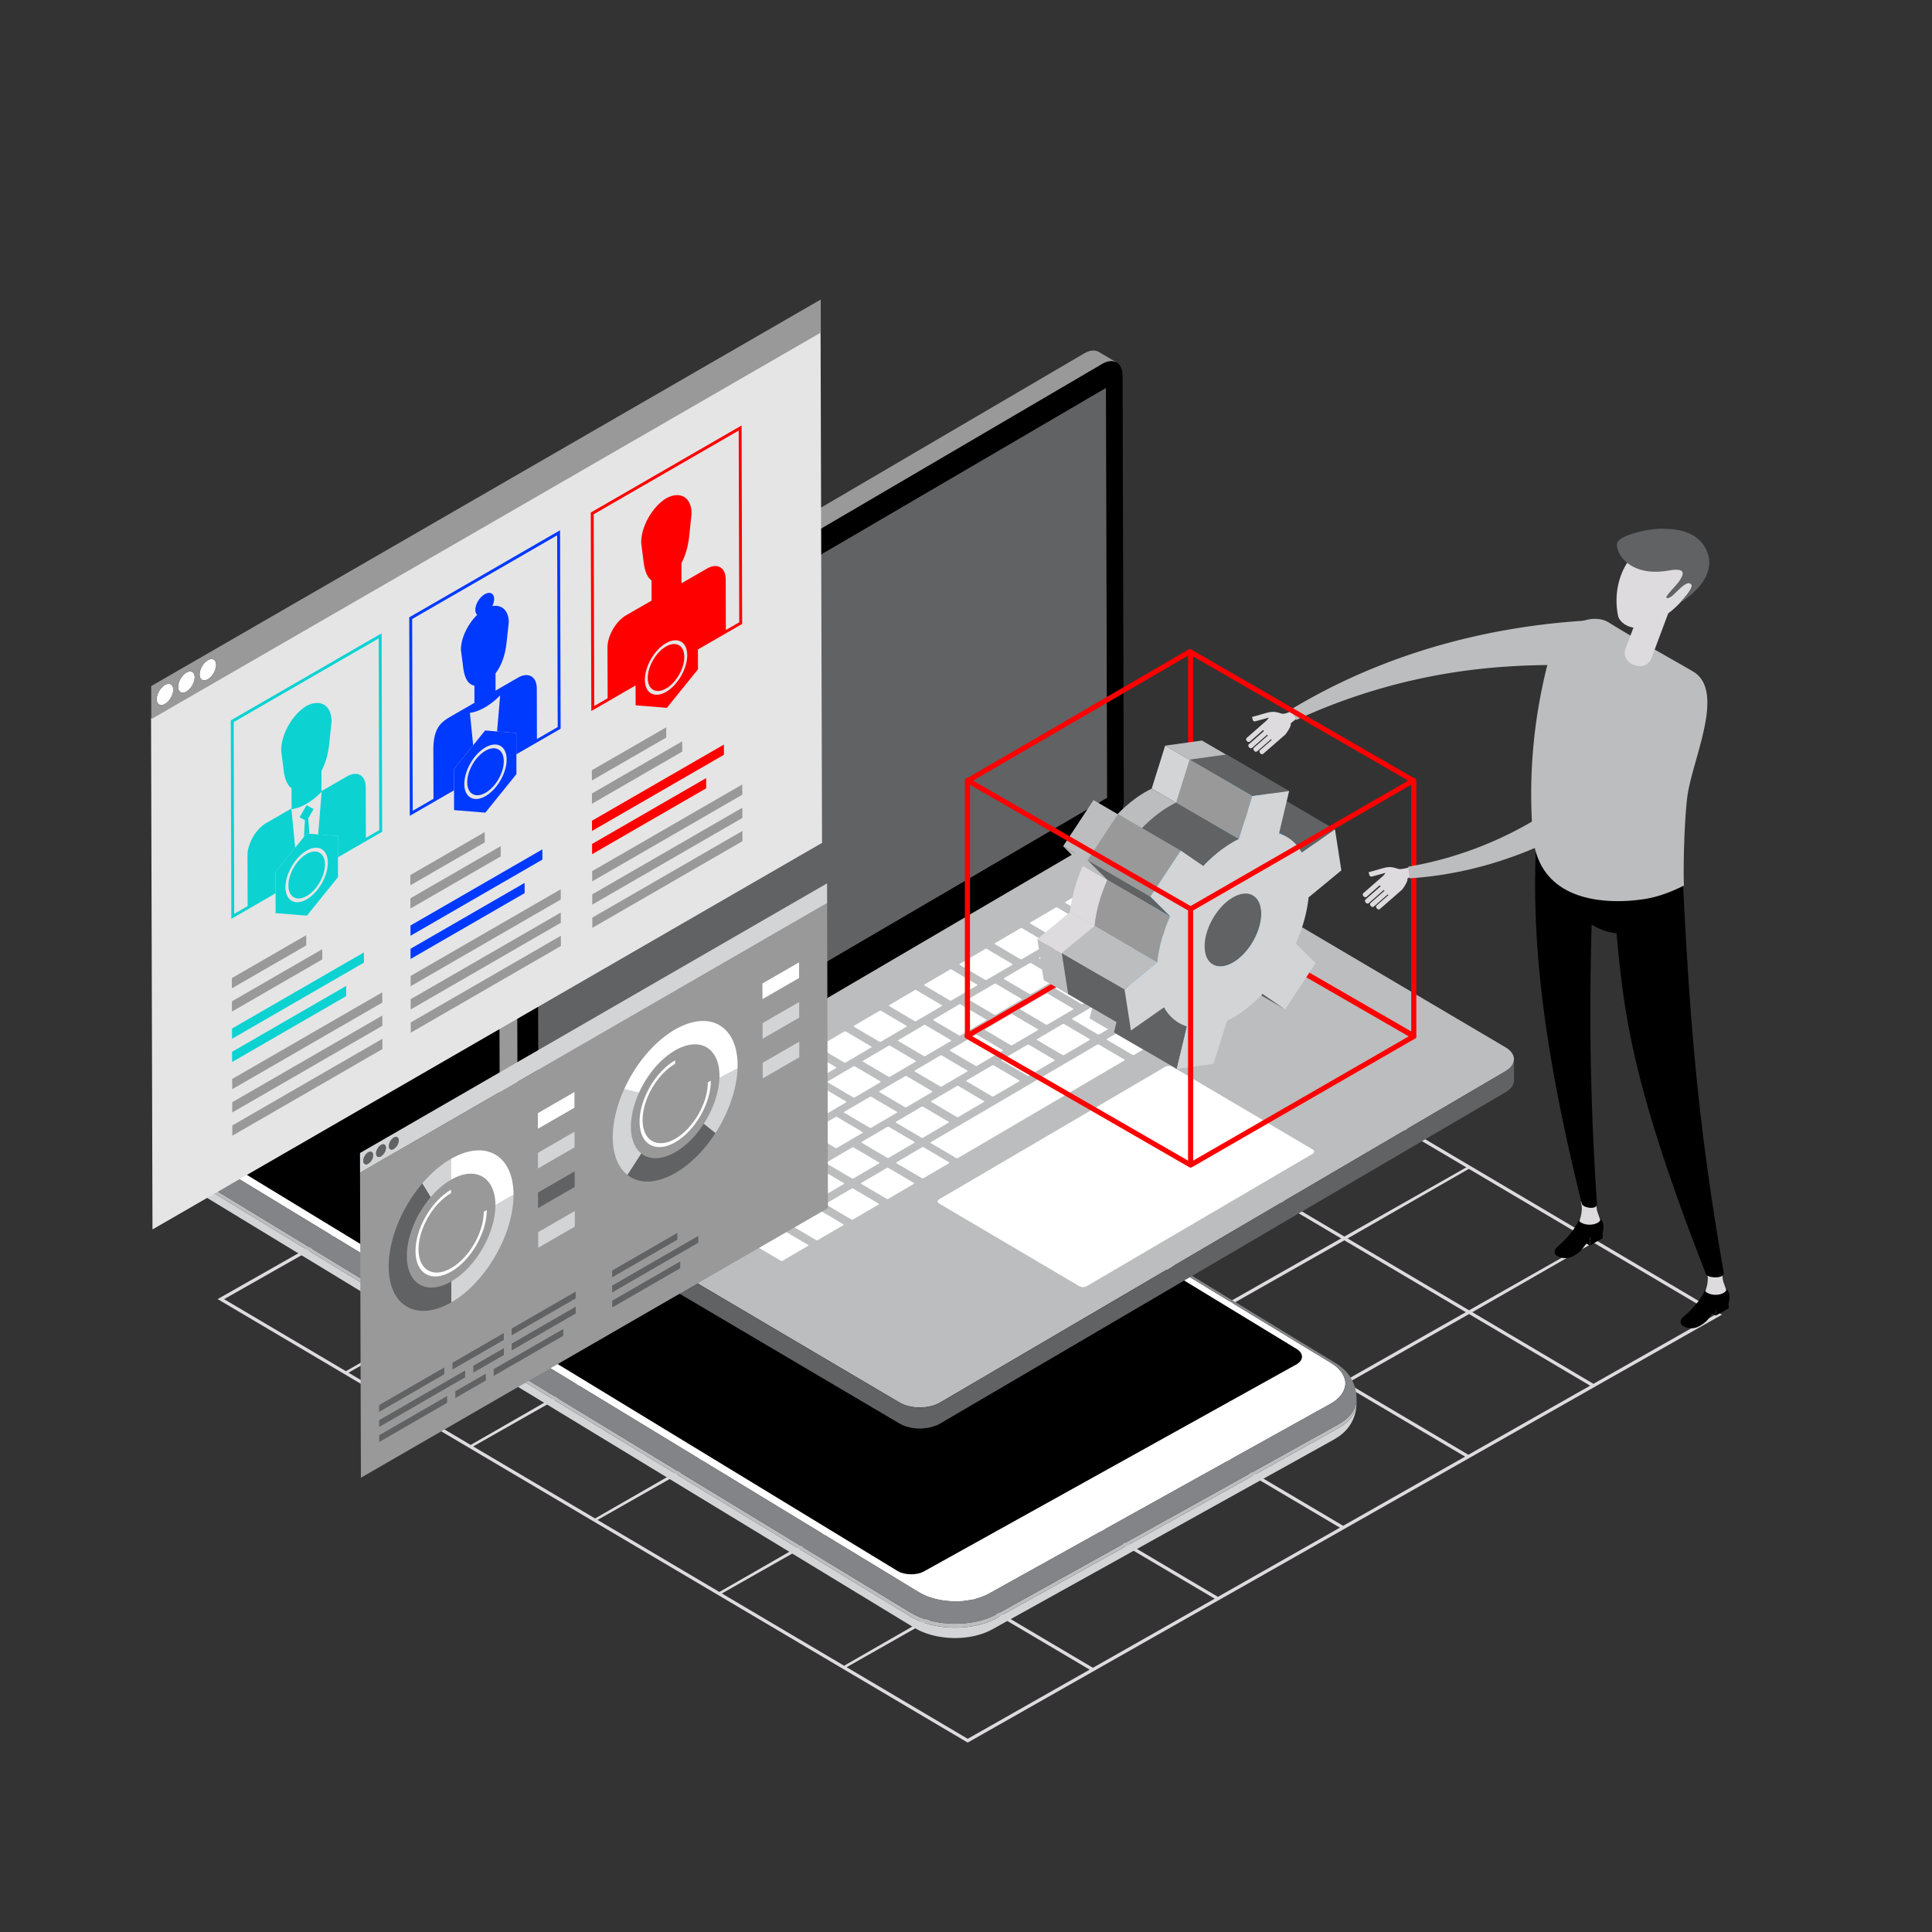 <svg id="_ÎÓÈ_1" data-name="—ÎÓÈ 1" xmlns="http://www.w3.org/2000/svg" xmlns:xlink="http://www.w3.org/1999/xlink" viewBox="0 0 3000 3000"><rect x="0" y="0" width="3000" height="3000" fill="#333333" stroke="none"/><defs><style>.cls-1{fill:#dddbdd;}.cls-2{fill:#d3d4d6;}.cls-3{fill:#bcbdbe;}.cls-4{fill:#fff;}.cls-5{fill:#838487;}.cls-6{fill:#616264;}.cls-7{fill:#999;}.cls-8{fill:#e5e5e5;}.cls-9{fill:#0039ff;}.cls-10{fill:#0cd2d2;}.cls-11{fill:red;}.cls-12{fill:#fc6aff;}.cls-13{fill:#267ec6;}.cls-14{fill:url(#linear-gradient);}.cls-15{fill:url(#linear-gradient-2);}.cls-16{fill:url(#linear-gradient-3);}.cls-17{fill:url(#linear-gradient-4);}.cls-18{fill:url(#linear-gradient-5);}.cls-19{fill:url(#çÓ_ËÈ_Á_ÁÓÍ_πÌÚ_42);}.cls-20{fill:url(#linear-gradient-6);}</style><linearGradient id="linear-gradient" x1="9987.14" y1="1505.28" x2="10119.7" y2="1505.28" gradientTransform="matrix(-1, 0, 0, 1, 11944.86, 0)" gradientUnits="userSpaceOnUse"><stop offset="0" stop-color="#25a9f2"/><stop offset="1" stop-color="#3ecdf9"/></linearGradient><linearGradient id="linear-gradient-2" x1="9909.76" y1="1255.94" x2="10058.89" y2="1255.94" xlink:href="#linear-gradient"/><linearGradient id="linear-gradient-3" x1="10024.27" y1="1395.51" x2="10196.82" y2="1395.51" xlink:href="#linear-gradient"/><linearGradient id="linear-gradient-4" x1="9984.33" y1="1247.04" x2="10094.29" y2="1247.04" xlink:href="#linear-gradient"/><linearGradient id="linear-gradient-5" x1="10152.17" y1="1526.2" x2="10272.62" y2="1526.2" xlink:href="#linear-gradient"/><linearGradient id="çÓ_ËÈ_Á_ÁÓÍ_πÌÚ_42" x1="9985.91" y1="1497.05" x2="10136.19" y2="1360.67" gradientTransform="matrix(-1, 0, 0, 1, 11944.86, 0)" gradientUnits="userSpaceOnUse"><stop offset="0" stop-color="#3bc9f8"/><stop offset="1" stop-color="#50daff"/></linearGradient><linearGradient id="linear-gradient-6" x1="9946.43" y1="1268.7" x2="10056.38" y2="1268.7" xlink:href="#linear-gradient"/></defs><title>Leadmanager - new core color</title><path class="cls-1" d="M1510,1353.36l-1-.58L340.84,2015.56l-2.94,1.67,1163.73,688.08,1,.58,1171.17-664.45Zm-6,1122.18L1315.39,2364l189.07-107.26,188.61,111.52ZM975.61,2163.11h0l-46.4-27.44,189.07-107.26,71.75,42.43h0l6.62,3.91.23.14h0l109.45,64.7-189.07,107.27Zm532.05-580,188.61,111.51L1507.2,1801.91l-188.61-111.52Zm-3.16,667.75-188-111.19,189.35-107.42,188,111.19Zm-303.93-179.71-.22-.13h0l-77-45.52,189.35-107.42,188,111.19-189.35,107.42-104.21-61.62h0Zm306.59-263.38,188,111.18-189.34,107.42-188-111.18ZM1699,2140.56l-188-111.19L1700.25,1922l188,111.19Zm194.43-110.31-188-111.18,189.07-107.27,188,111.19ZM1700.3,1916.08l-188-111.18,189.07-107.27,188,111.19Zm-386.8-222.8,188.61,111.51-189.34,107.42L1124.16,1800.7Zm-194.45,110.31,188.61,111.53-189.35,107.42L929.71,1911ZM924.62,1913.91l188.6,111.51L924.16,2132.68,735.55,2021.17Zm386.75,228.67,188,111.18L1310.34,2361l-188-111.19Zm386.79,222.8-188.62-111.52,189.35-107.42L1887.5,2258Zm194.45-110.31L1704,2143.54l189.35-107.42L2082,2147.65Zm194.44-110.31-188.62-111.53L2087.5,1926l188.61,111.53Zm194.15-110.15-188.63-111.54L2280.78,1815l189.77,112.21ZM2087.54,1920.1l-188.06-111.19,188.21-108.1,189.2,111.87Zm-193.09-114.16-188.06-111.2,188.21-108.1,189.2,111.87Zm-193.09-114.18-188.63-111.53,188.21-108.1,189.77,112.21Zm-387.81-4.35-188-111.18L1314.58,1469l188,111.18Zm-5.09,2.88-189.34,107.43-188-111.18,189.35-107.43ZM1114,1800.61,924.67,1908l-188-111.17L926,1689.44ZM919.58,1910.92,730.51,2018.19,542.48,1907l189.07-107.27ZM730.46,2024.06l188.63,111.52L730.87,2243.69,541.11,2131.48Zm193.66,114.5,54.07,32h0l134,79.23L924,2357.86,734.76,2246Zm193.09,114.17,188.06,111.2L1117.05,2472l-189.2-111.87ZM1310.3,2366.9l188.63,111.53-188.22,108.1-189.77-112.2Zm387.81,4.36,188.06,111.18-189.08,107.27-188-111.19Zm5.1-2.89,189.34-107.43,188,111.19-189.35,107.42Zm194.45-110.32L2087,2150.63l188,111.19-189.33,107.41Zm194.43-110.31,189.07-107.26,188,111.18-189.06,107.27Zm194.14-110.16,188.21-108.09,189.2,111.86L2474.3,2148.77ZM1509,1358.65l188,111.18-189.34,107.42-188-111.18ZM537.39,1909.89l188,111.19-188.22,108.1L348,2017.32ZM1502.64,2700l-188-111.19L1504,2481.41l188,111.19Z"/><path class="cls-2" d="M2077.6,2218.07l-529.7,294.35c-37.58,20.9-97.74,19.81-134.3-2.42L280.65,1821.35c-18.17-11-27.1-25.26-26.9-39.28a65.84,65.84,0,0,0,1.64,15.53,59,59,0,0,0,5.95,15.66,58.34,58.34,0,0,0,5.6,8.51,83.42,83.42,0,0,0,6.14,6.75,74,74,0,0,0,13.43,10.24l906.36,550.94,226.59,137.72c5.7,3.24,7.84,4.46,11.11,5.79a120,120,0,0,0,17.78,6.08,139.29,139.29,0,0,0,31.82,4.2c16,.31,39.6-1.86,61.35-13.82q53-29.45,105.94-58.88l53-29.44q185.41-103,370.79-206c2.77-1.65,6.43-4,9.07-5.82a55.87,55.87,0,0,0,5.28-4.32,62,62,0,0,0,20.78-45.89C2106.14,2193.48,2096.53,2207.57,2077.6,2218.07Z"/><path class="cls-3" d="M2106.43,2173.18c-.2,14.23-9.81,28.26-28.73,38.82L1548,2506.35c-37.58,20.87-97.74,19.78-134.3-2.43L280.74,1815.25c-18.16-11.06-27.1-25.23-26.88-39.29-.05,2-.06,4.06-.11,6.11-.2,14,8.74,28.23,26.9,39.28L1413.6,2510c36.56,22.23,96.72,23.32,134.3,2.42l529.7-294.35c18.93-10.5,28.54-24.59,28.75-38.79Q2106.41,2176.22,2106.43,2173.18Z"/><path class="cls-4" d="M295.42,1720.34c-30.51,16.94-31.18,45.4-1.5,63.4q566.47,344.33,1132.94,688.68c29.67,18,78.56,18.93,109.07,2Q1800.74,2327.23,2065.6,2180c30.53-17,31.18-45.35,1.5-63.37Q1500.63,1772.28,934.16,1428c-29.67-18-78.54-18.93-109-2Z"/><path class="cls-5" d="M2106.08,2165.15a67.2,67.2,0,0,0-1.32-7.72,59.24,59.24,0,0,0-5.89-15.46,62.76,62.76,0,0,0-10.37-13.9,76.9,76.9,0,0,0-14.81-11.59l-793.07-482.09-113.3-68.87L940.73,1427.79a5.8,5.8,0,0,0-3.09-.85,5.86,5.86,0,0,1,3.1.85c-5.71-3.21-7.85-4.42-11.12-5.77a119.74,119.74,0,0,0-17.77-6.11,140.38,140.38,0,0,0-31.83-4.18,138.3,138.3,0,0,0-31.84,3,111.27,111.27,0,0,0-29.51,10.82l-370.79,206-53,29.45-53,29.41-53,29.45c-2.72,1.63-6.33,3.85-8.92,5.71a80.11,80.11,0,0,0-6.59,5.51,61.9,61.9,0,0,0-19.6,44.82c-.22,14.06,8.72,28.23,26.88,39.29l1133,688.67c36.56,22.21,96.72,23.3,134.3,2.43L2077.7,2212c18.92-10.56,28.54-24.59,28.73-38.83A56,56,0,0,0,2106.08,2165.15ZM2065.6,2180l-529.67,294.36c-30.51,17-79.4,16.06-109.07-2L293.92,1783.74c-29.68-18-29-46.46,1.5-63.4L825.12,1426c30.5-17,79.37-16.07,109,2L2067.1,2116.66C2096.78,2134.68,2096.13,2163.08,2065.6,2180Z"/><path d="M331.64,1768.47c-11.59,6.43-11.84,17.22-.53,24.08l1062.32,646.68c11.27,6.84,29.8,7.19,41.41.75l578-321.21c11.62-6.48,11.87-17.22.6-24.1L951.11,1448c-11.28-6.88-29.81-7.21-41.44-.76Z"/><path class="cls-3" d="M835.37,1809.49c-17.5,10.25-17.59,26.83-.19,37.1l561.62,331.25c17.36,10.26,45.57,10.21,63,0l877.9-514.44c17.48-10.27,17.61-26.81.25-37.06L1776.36,1295c-17.38-10.22-45.6-10.22-63.1,0Z"/><path class="cls-6" d="M823,1832.84a1.68,1.68,0,0,0,.11.47,18,18,0,0,0,2.12,4.19c.16.25.34.54.49.76a26.89,26.89,0,0,0,3.55,4,30.88,30.88,0,0,0,3,2.3c1,.69,1.8,1.44,2.87,2.08l561.62,331.25a46.52,46.52,0,0,0,6.23,3c.56.21,1.17.46,1.75.66,1.33.52,2.73.89,4.12,1.31s3,.82,4.51,1.12c1.79.38,3.6.72,5.43,1,.44.09.85.13,1.27.2,2.5.27,5,.35,7.56.41h1.12a72.83,72.83,0,0,0,7.42-.41,10,10,0,0,1,1.1-.11q3.68-.48,7.16-1.29a10.47,10.47,0,0,0,1.31-.33,59.76,59.76,0,0,0,6.18-1.88c.35-.14.73-.26,1.08-.42a46.56,46.56,0,0,0,6.79-3.23l877.9-514.44c8.8-5.16,13.21-11.92,13.21-18.66q0,16.21.08,32.51c0,6.77-4.38,13.52-13.21,18.7l-877.88,514.45a55.92,55.92,0,0,1-6.45,3.15,1.46,1.46,0,0,0-.36.09,8.16,8.16,0,0,1-1.06.34c-1.32.5-2.64,1-4,1.4-.69.24-1.49.37-2.24.6l-1.21.26c-.39.08-.83.25-1.2.3-1.46.33-2.94.57-4.42.81-.5.06-1,.07-1.56.13a10.85,10.85,0,0,1-1.09.14c-.58.08-1.15.16-1.7.22-1.47.11-2.9.17-4.38.23h-1.36c-.38,0-.75,0-1.15,0-.67,0-1.37,0-2,0-1.64-.06-3.32-.17-4.92-.34-.19,0-.37-.06-.57-.08-.4,0-.82-.14-1.24-.2-1.31-.12-2.62-.28-3.86-.52-.59-.08-1.1-.29-1.64-.41-1.5-.32-3-.69-4.41-1.13-.79-.21-1.61-.33-2.39-.59-.62-.22-1.22-.47-1.8-.7s-1.19-.43-1.74-.65a46.48,46.48,0,0,1-6.22-3L835.28,1879.12l-.58-.32c-.83-.51-1.42-1.1-2.18-1.64-1.09-.82-2.24-1.58-3.17-2.37a1.67,1.67,0,0,0-.28-.25,25.53,25.53,0,0,1-2.76-3,7.14,7.14,0,0,1-.47-.7c-.18-.29-.36-.53-.51-.77-.29-.44-.59-.83-.82-1.25v-.39h0v.39a18.91,18.91,0,0,1-1.17-2.56c-.05-.15-.09-.28-.14-.4s-.08-.34-.13-.49a15.94,15.94,0,0,1-.48-1.67v-1.22h0v1.22a19.66,19.66,0,0,1-.29-2.61v-.42q0-16.23-.11-32.49A15.15,15.15,0,0,0,823,1832.84Z"/><path class="cls-4" d="M1458.41,1862.18l350.91-205.67a12.54,12.54,0,0,1,11.35,0l217.63,128.38c3.13,1.83,3.13,4.84,0,6.69L1687.35,1997.2a12.24,12.24,0,0,1-11.38,0l-217.63-128.34C1455.23,1867,1455.24,1864,1458.41,1862.18Z"/><path class="cls-4" d="M1039.16,1761H1041l40.18,23.68-.06,1-79.4,46.54-1.76,0-40.16-23.7v-1Zm83.16,13.76-.06,1,40.18,23.7h1.81l40.37-23.7v-1l-40.18-23.68-1.74.05Zm159.94,94.37-.07,1,40.18,23.72h1.79l40.39-23.66v-1.06l-40.16-23.74-1.75.07Zm600.51-351.93v1l40.18,23.69,1.73,0,40.42-23.7v-1l-40.16-23.7-1.75,0Zm-54.68,32.09-.09,1,40.17,23.68H1870l40.41-23.68,0-1-40.17-23.71h-1.73Zm-54.75,32.07v1l40.14,23.7,1.76,0,40.44-23.72v-1.07l-40.19-23.67-1.73,0Zm-433.59,66,0,1,40.18,23.67,1.79,0,40.39-23.67,0-1-40.21-23.72-1.76,0Zm259.54-214.61v1l40.16,23.72,1.77,0,40.45-23.69v-1l-40.2-23.7-1.74-.05Zm68.84,22.17-.06,1.06,40.18,23.67h1.8l40.44-23.67,0-1.06-40.19-23.72h-1.7Zm-123.57,9.92,0,1,40.16,23.69h1.7l40.46-23.69,0-1-40.15-23.68H1585Zm203.86,5.25v1.06l40.13,23.69h1.82l67.72-39.66v-1.06L1818,1430.44l-1.81,0Zm-135,16.91v1l40.16,23.67,1.74,0,40.44-23.69,0-1-40.16-23.68h-1.77Zm80.3,15.21v1l40.16,23.68h1.79l40.42-23.71,0-1-40.14-23.7-1.75,0Zm80.48,15.26v1.06l40.19,23.71,1.73,0,95.17-55.74v-1.07l-40.16-23.63h-1.77Zm-215.51,1.59,0,1,40.18,23.72,1.78,0,40.39-23.68,0-1-40.2-23.69-1.75,0Zm80.32,15.2v1L1679.1,1559h1.82l40.39-23.67v-1l-40.13-23.69h-1.79Zm80.46,15.28,0,1.07,40.16,23.64h1.7l40.44-23.67.08-1-40.19-23.68h-1.79Zm-215.51,1.6v1l40.16,23.71,1.76,0,40.42-23.7,0-1.06-40.2-23.69-1.73,0Zm80.32,15.19v1.08l40.12,23.64h1.8l40.45-23.72-.07-1-40.1-23.67-1.74,0Zm80.47,15.3v1l40.15,23.7,1.77,0,40.39-23.68,0-1L1706.9,1558h-1.82Zm-215.48,1.58-.08,1,40.17,23.69h1.8l40.39-23.66,0-1.07-40.17-23.71-1.76,0Zm80.29,15.2v1l40.14,23.68h1.81l40.39-23.68v-1l-40.13-23.72h-1.83Zm80.45,15.3,0,1,40.2,23.71h1.69l40.46-23.71v-1l-40.17-23.69h-1.78Zm108.65-.32-.06,1.06,40.18,23.68h1.81l40.35-23.67v-1.07l-40.14-23.7-1.78,0Zm-324.15,1.89,0,1,40.17,23.68,1.78,0,40.42-23.71,0-1-40.19-23.68-1.74,0Zm80.3,15.2.06,1,40.1,23.63,1.78,0,40.43-23.68,0-1L1517,1606.84l-1.77,0Zm80.47,15.27v1.06l40.19,23.72,1.74,0,40.42-23.69.05-1-40.19-23.7h-1.78Zm-135.17,16.78v1.06l40.14,23.63H1462l40.38-23.63v-1.06l-40.1-23.69-1.81,0Zm80.45,15.29,0,1.07,40.19,23.67h1.7l40.42-23.67.07-1.07-40.18-23.7H1541Zm-54.72,32.08v1l40.17,23.69,1.75,0,40.4-23.66,0-1L1488,1686.25h-1.84Zm-.84,63.86,0,1,40.15,23.71h1.83l259.32-152v-1.08L1706,1621.8h-1.74ZM1391.72,1805l-.08,1,40.18,23.68h1.82l40.39-23.63V1805l-40.17-23.71-1.77,0ZM1337,1837.06l0,1,40.14,23.7h1.82l40.43-23.7v-1l-40.15-23.69-1.77,0ZM1066,1870l0,1.08,40.12,23.68h1.79l67.57-39.59,0-1.09-40.13-23.68h-1.79Zm161.48,31.2v1l40.18,23.7,1.72,0,40.45-23.7v-1l-40.17-23.71-1.74.06Zm-54.69,32-.07,1.06,40.17,23.69h1.83l40.42-23.69-.05-1.06-40.18-23.65h-1.69Zm-53.89-31.77v1.07l40.11,23.66h1.81l95.13-55.74,0-1-40.14-23.7H1214Zm28.95-79.4v1l40.13,23.67h1.81l40.43-23.69,0-1-40.15-23.69h-1.74Zm80.48,15.28v1.05l40.19,23.69h1.74l40.37-23.68.08-1-40.18-23.69h-1.78ZM1202.6,1790l0,1,40.13,23.68,1.76,0,40.42-23.72,0-1.06-40.14-23.65H1243Zm80.46,15.28v1.06l40.19,23.69,1.72,0,40.42-23.68.09-1-40.19-23.72h-1.78Zm1.94-125.85,0,1,40.18,23.71H1327l40.42-23.71v-1.06l-40.17-23.68-1.77,0Zm80.34,15.16v1.1l40.1,23.65h1.8l40.44-23.68v-1.09l-40.1-23.63h-1.81Zm-133.55,16-.09,1,40.17,23.7h1.8l40.42-23.68v-1.07l-40.21-23.7h-1.72Zm78.81,16v1.06l40.15,23.66h1.8l40.42-23.66v-1.06L1352.82,1703h-1.77ZM1391,1742v1.09l40.17,23.68,1.77,0,40.43-23.72,0-1-40.17-23.66h-1.8Zm-133.69,15.94,0,1.07,40.15,23.65h1.79l40.42-23.68,0-1-40.14-23.67-1.74,0Zm80.45,15.27v1.06L1378,1798l1.76,0,40.38-23.68.07-1-40.17-23.7h-1.83ZM1177,1742.76l-.07,1,40.17,23.69h1.8l40.42-23.69v-1l-40.17-23.7-1.73,0Zm-68.85-22.19.06,1,40.17,23.69h1.68l40.45-23.69,0-1-40.16-23.72h-1.81Zm-54.67,32v1.06l40.15,23.7,1.75,0,40.37-23.67.07-1L1095.7,1729h-1.81ZM1163,1688.49v1l40.16,23.71,1.74-.06,40.45-23.68v-1l-40.15-23.71-1.78,0Zm53.25-31.21,0,1L1256.4,1682h1.71l40.43-23.66,0-1-40.16-23.68h-1.8Zm54.72-32.08v1.06l40.17,23.69h1.77l40.39-23.68.06-1-40.18-23.71h-1.83Zm218.91-128.26v1L1530,1521.7l1.77-.06L1572.2,1498v-1l-40.15-23.7-1.76,0ZM1435.08,1529l.07,1,40.15,23.72,1.72,0,40.43-23.69.07-1-40.18-23.69h-1.8Zm-54.68,32v1l40.18,23.7,1.71,0,40.47-23.69v-1l-40.18-23.71h-1.75Zm-54.75,32.08,0,1,40.19,23.69h1.69l40.44-23.69.07-1-40.19-23.68h-1.81Zm-258.09,213.71v1l40.17,23.71,1.76,0,40.42-23.69,0-1.07-40.16-23.7-1.79,0Zm-54.7,32.11-.06,1,40.18,23.72h1.78l40.43-23.72,0-1L1055,1815.24l-1.7,0ZM1654,1400.71l0,1.07,40.18,23.69h1.7l56.08-32.9.07-1-40.2-23.68h-1.78Zm68.8,22.18v1l40.17,23.67,1.76,0,40.45-23.71v-1.07L1765,1399.17l-1.78,0Z"/><path d="M833.48,1079.47C816,1089.7,801.9,1114.54,802,1134.93l1.83,659.68c0,20.35,14.29,28.58,31.74,18.32l877.89-514.44c17.49-10.23,31.64-35,31.55-55.38l-1.85-659.71c-.06-20.4-14.28-28.62-31.73-18.36Z"/><path class="cls-7" d="M805.77,1063.09l877.9-514.43c8.77-5.13,16.75-5.63,22.52-2.22q13.83,8.19,27.69,16.34c-5.74-3.38-13.69-2.89-22.49,2.26L833.48,1079.47C816,1089.7,801.9,1114.54,802,1134.93l1.83,659.68c0,10.12,3.56,17.22,9.22,20.56-9.25-5.43-18.48-10.91-27.72-16.35-5.69-3.35-9.19-10.44-9.22-20.53l-1.84-659.73C774.17,1098.19,788.28,1073.35,805.77,1063.09Z"/><polygon class="cls-6" points="835.53 1119.37 837.3 1752.91 1717.9 1238.11 1716.13 604.51 835.53 1119.37"/><path class="cls-6" d="M834.34,1119.37v-.71l881.21-515.2,1.77-1,1.76,635.68v.7L837.91,1754l-1.79,1ZM1715,606.59,836.71,1120.06l1.78,630.78,878.22-513.43Z"/><polygon class="cls-8" points="234.54 1115.11 236.79 1909.07 1276.45 1308.83 1274.19 514.87 234.54 1115.11"/><path class="cls-9" d="M771.85,1135.8l29.89,2.43.08,33,68.72-39.67-.88-308.18L635.45,958.64l.88,308.17,68.7-39.66-.1-33,29.78-36.87-5.09-50.37c7.11-.92,15.07-3.68,23.53-8.57a110,110,0,0,0,23.5-18.59Zm-2.36-63.4-.08-26.74c9.72-12.71,15.09-29.28,17.05-46.79L790,966.35c-.06-18.43-10.76-27.89-25.61-25.17a25.71,25.71,0,0,0,2.9-11.09c0-8.7-6.57-12-14.65-7.33s-14.58,15.5-14.56,24.19c0,3.55,1.14,6.13,3,7.69-14.84,14.43-25.42,36.18-25.37,54.62l3.7,28.32c2,15.21,7.51,25.52,17.24,27l.07,26.74-34.82,20.1c-16.06,9.28-28.23,17-29,50.22l.22,78.72L640.86,1259,640,961.23l225.15-130L866,1129l-32.27,18.63-.21-78.72c-.06-18.43-13.16-25.89-29.19-16.63Z"/><path class="cls-10" d="M358.34,1118.62l.88,308.17,68.7-39.66-.09-33,30.53-37.8-5.88-59.83c7.11-.8,15.09-3.51,23.53-8.38a107.69,107.69,0,0,0,23.51-18.77l-5.51,66.4,30.66,2.48.09,33,68.67-39.64-.87-308.18ZM568.12,1301l-.23-78.73c0-18.43-13.11-25.9-29.18-16.63l-39.49,22.81-.08-31.34c6.53-12.09,10.37-26.4,12-41.43l3.76-35.53c-.08-25.16-17.57-35.54-39.31-23.75-21.7,13.29-39.08,43.8-39,69l3.95,31.08c1.67,13.14,5.61,23,12.16,27.48l.08,31.34-39.49,22.79c-16,9.27-29,31.77-29,50.2l.23,78.73-20.78,12-.85-297.75,225.15-130L588.9,1289Z"/><polygon class="cls-10" points="476.02 1250.26 465.24 1268.94 473.5 1273.64 471.95 1299.48 476.14 1294.28 480.39 1294.63 478.69 1270.66 486.9 1256.42 476.02 1250.26"/><path class="cls-4" d="M256.25,1093.11c7.09-4.1,12.83-14,12.81-22.2s-5.8-11.4-12.89-7.32-12.85,14-12.82,22.17S249.15,1097.2,256.25,1093.11Z"/><path class="cls-4" d="M289.45,1044.38c-7.1,4.1-12.83,14-12.82,22.16s5.81,11.45,12.9,7.35,12.83-14,12.81-22.2S296.55,1040.29,289.45,1044.38Z"/><path class="cls-4" d="M322.73,1025.16c-7.09,4.1-12.83,14-12.81,22.16s5.8,11.45,12.9,7.35,12.83-14,12.81-22.19S329.84,1021.06,322.73,1025.16Z"/><polygon class="cls-7" points="360.7 1747.62 360.75 1763.53 593.85 1628.95 593.8 1613.04 360.7 1747.62"/><polygon class="cls-7" points="593.69 1576.95 360.6 1711.53 360.65 1727.45 593.74 1592.86 593.69 1576.95"/><polygon class="cls-7" points="593.64 1556.79 593.59 1540.86 360.5 1675.44 360.55 1691.34 593.64 1556.79"/><polygon class="cls-7" points="500.41 1489.8 500.36 1473.9 360.15 1554.84 360.2 1570.75 500.41 1489.8"/><polygon class="cls-7" points="360.09 1534.66 475.58 1467.99 475.53 1452.07 360.06 1518.76 360.09 1534.66"/><polygon class="cls-7" points="777.52 1329.82 777.47 1313.91 637.26 1394.86 637.32 1410.77 777.52 1329.82"/><polygon class="cls-7" points="919.48 1352.71 919.54 1368.62 1152.63 1234.04 1152.58 1218.14 919.48 1352.71"/><polygon class="cls-7" points="1059.41 1167.08 1059.35 1151.16 919.14 1232.12 919.2 1248.03 1059.41 1167.08"/><polygon class="cls-7" points="919.7 1424.89 919.74 1440.8 1152.83 1306.23 1152.79 1290.32 919.7 1424.89"/><polygon class="cls-7" points="1152.68 1254.22 919.59 1388.8 919.64 1404.71 1152.73 1270.13 1152.68 1254.22"/><polygon class="cls-7" points="919.04 1196.03 919.09 1211.93 1034.57 1145.26 1034.53 1129.35 919.04 1196.03"/><polygon class="cls-7" points="637.61 1515.46 637.65 1531.38 870.76 1396.78 870.7 1380.88 637.61 1515.46"/><polygon class="cls-7" points="637.21 1374.67 752.69 1308.01 752.64 1292.1 637.16 1358.77 637.21 1374.67"/><polygon class="cls-7" points="870.9 1453.06 637.81 1587.63 637.86 1603.54 870.95 1468.97 870.9 1453.06"/><polygon class="cls-7" points="870.84 1432.87 870.8 1416.97 637.7 1551.55 637.75 1567.45 870.84 1432.87"/><path class="cls-11" d="M1034.11,1003.9c-15.65,9-28.35,31-28.3,49s12.83,25.27,28.48,16.23,28.34-31,28.28-49S1049.76,994.86,1034.11,1003.9Z"/><path class="cls-11" d="M917.33,795.89l.88,308.17,68.7-39.66.08,30.79,48.51,3.94,48.31-59.83-.1-30.79,68.7-39.67-.87-308.17Zm117,278.47c-18.13,10.48-33,2-33-18.83s14.68-46.35,32.82-56.83,33-2,33,18.81S1052.44,1063.89,1034.3,1074.36Zm92.8-96.1-.23-78.73c0-18.43-13.1-25.9-29.17-16.63l-39.49,22.8-.09-31.33c6.54-12.09,10.38-26.4,12-41.43l3.75-35.53c-.08-25.17-17.56-35.53-39.3-23.75-21.7,13.29-39.08,43.81-39,69l3.94,31.09c1.67,13.14,5.61,22.95,12.16,27.48l.09,31.34-39.49,22.8c-16,9.26-29,31.76-29,50.19l.23,78.73-20.79,12-.84-297.75,225.14-130,.85,297.75Z"/><path class="cls-9" d="M754,1231c15.66-9,28.35-31,28.3-49s-12.83-25.27-28.48-16.23-28.37,31-28.33,49S738.31,1240,754,1231Z"/><path class="cls-9" d="M753.61,1261.87,801.92,1202l-.1-30.78-.08-33-29.89-2.43-18.6-1.5-18.54,23-29.78,36.87.1,33,.08,30.78Zm.16-101.32c18.14-10.48,33-2,33,18.81s-14.66,46.37-32.8,56.84-33,2-33-18.83S735.6,1171,753.77,1160.55Z"/><path class="cls-10" d="M476.5,1421.86,524.85,1362l-.09-30.79-.09-33L494,1295.73l-13.62-1.1-4.25-.35-4.19,5.2-13.59,16.83-30.53,37.8.09,33,.09,30.79Zm-.41-101c18.17-10.49,33-2,33,18.79s-14.65,46.37-32.82,56.86-33,2-33-18.84S458,1331.34,476.09,1320.87Z"/><path class="cls-10" d="M476.29,1391.29c15.66-9,28.34-31,28.3-49s-12.83-25.27-28.48-16.23-28.35,31-28.3,49S460.64,1400.33,476.29,1391.29Z"/><path class="cls-7" d="M234.78,1065.36l.14,51.31L1274.58,516.41l-.15-51.29Zm21.47,27.75c-7.1,4.09-12.88.8-12.9-7.35s5.71-18.07,12.82-22.17,12.87-.83,12.89,7.32S263.34,1089,256.25,1093.11Zm33.28-19.22c-7.09,4.1-12.87.81-12.9-7.35s5.72-18.06,12.82-22.16,12.87-.84,12.89,7.31S296.63,1069.79,289.53,1073.89Zm33.29-19.22c-7.1,4.1-12.87.8-12.9-7.35s5.72-18.06,12.81-22.16,12.87-.84,12.9,7.31S329.92,1050.57,322.82,1054.67Z"/><polygon class="cls-10" points="360.43 1649.08 537.55 1546.81 537.5 1530.95 360.38 1633.21 360.43 1649.08"/><polygon class="cls-10" points="360.32 1613.02 565.15 1494.75 565.12 1478.86 360.28 1597.11 360.32 1613.02"/><polygon class="cls-11" points="919.37 1310.48 919.42 1326.35 1096.54 1224.08 1096.49 1208.21 919.37 1310.48"/><polygon class="cls-11" points="919.26 1274.39 919.3 1290.29 1124.12 1172.05 1124.08 1156.14 919.26 1274.39"/><polygon class="cls-9" points="637.53 1489.09 814.65 1386.83 814.61 1370.96 637.49 1473.22 637.53 1489.09"/><polygon class="cls-9" points="637.43 1453.03 842.23 1334.79 842.19 1318.89 637.39 1437.12 637.43 1453.03"/><polygon class="cls-7" points="559.05 1821.02 558.97 1790.4 560.4 2294.62 1285.66 1875.89 1284.32 1402.28 559.05 1821.02"/><path class="cls-2" d="M700.74,1989.93l.1,32.37c53.42-30.85,96.76-105.92,96.59-167.36l-28.16,16.27C769.39,1914.77,738.65,1968.05,700.74,1989.93Z"/><path class="cls-12" d="M643.11,1900.33c-.45,1-.88,2.1-1.3,3.15C642.23,1902.43,642.66,1901.39,643.11,1900.33Z"/><path class="cls-12" d="M637.21,1916.41c-.73,2.38-1.41,4.77-2,7.16C635.79,1921.19,636.48,1918.8,637.21,1916.41Z"/><path class="cls-12" d="M639.67,1909.05c-.55,1.52-1.09,3-1.58,4.59C638.58,1912.1,639.12,1910.57,639.67,1909.05Z"/><path class="cls-12" d="M638.09,1913.64c-.31.91-.6,1.84-.88,2.77C637.49,1915.48,637.78,1914.55,638.09,1913.64Z"/><path class="cls-12" d="M645.09,1895.94c-.68,1.45-1.34,2.92-2,4.39C643.75,1898.86,644.41,1897.39,645.09,1895.94Z"/><path class="cls-12" d="M651.17,1884.16c-.25.44-.5.91-.75,1.38C650.67,1885.07,650.92,1884.6,651.17,1884.16Z"/><path class="cls-12" d="M661.6,1868.06c-.72,1-1.43,2-2.13,3C660.17,1870,660.88,1869,661.6,1868.06Z"/><path class="cls-12" d="M646,1894c-.31.63-.62,1.27-.92,1.92C645.39,1895.29,645.7,1894.65,646,1894Z"/><path class="cls-12" d="M668.11,1859.73c-1.42,1.68-2.78,3.4-4.13,5.16C665.32,1863.13,666.69,1861.41,668.11,1859.73Z"/><path class="cls-12" d="M655,1877.73c-.4.63-.8,1.24-1.18,1.88C654.24,1879,654.64,1878.36,655,1877.73Z"/><path class="cls-12" d="M635.88,1920.86c-.22.86-.43,1.71-.64,2.57C635.45,1922.57,635.66,1921.72,635.88,1920.86Z"/><path class="cls-12" d="M635.24,1923.43c-.25,1-.5,2.06-.73,3.07C634.74,1925.49,635,1924.45,635.24,1923.43Z"/><path class="cls-12" d="M634.51,1926.5c-.19.88-.37,1.75-.54,2.62C634.14,1928.25,634.32,1927.38,634.51,1926.5Z"/><path class="cls-12" d="M634,1929.12c-.2,1-.4,2-.57,3C633.57,1931.12,633.77,1930.12,634,1929.12Z"/><path class="cls-12" d="M636.81,1917.61c-.31,1.1-.63,2.18-.93,3.25C636.18,1919.79,636.5,1918.71,636.81,1917.61Z"/><path class="cls-12" d="M637.53,1915.2c-.26.8-.48,1.61-.72,2.41C637.05,1916.81,637.27,1916,637.53,1915.2Z"/><path class="cls-12" d="M639.41,1909.53c-.21.61-.41,1.24-.62,1.87C639,1910.77,639.2,1910.14,639.41,1909.53Z"/><path class="cls-12" d="M633.4,1932.12c-.15.88-.28,1.74-.42,2.6C633.12,1933.86,633.25,1933,633.4,1932.12Z"/><path class="cls-12" d="M638.79,1911.4c-.44,1.25-.87,2.52-1.26,3.8C637.92,1913.92,638.36,1912.65,638.79,1911.4Z"/><path class="cls-12" d="M654,1879.36c.64-1,1.29-2.07,2-3.1C655.25,1877.29,654.6,1878.32,654,1879.36Z"/><path class="cls-12" d="M654,1879.36c-.43.69-.85,1.38-1.27,2.09l-.4.69c-.52.88-1,1.75-1.52,2.65.41-.74.84-1.47,1.26-2.19-.3.51-.56,1-.86,1.56.87-1.53,1.76-3,2.69-4.55-.34.55-.71,1.08-1,1.63C653.2,1880.61,653.57,1880,654,1879.36Z"/><path class="cls-12" d="M649.45,1887.16l-1.34,2.54c-.11.22-.23.44-.35.69-.4.77-.81,1.54-1.19,2.34.38-.78.78-1.54,1.18-2.32-.61,1.19-1.16,2.4-1.74,3.61q2.07-4.3,4.41-8.48c-.7,1.24-1.42,2.49-2.09,3.77Z"/><path class="cls-12" d="M641.52,1904c-.34.84-.65,1.7-1,2.54l-.12.31c-.33.9-.69,1.8-1,2.7.31-.86.66-1.71,1-2.57-.26.69-.47,1.38-.72,2.09.67-1.86,1.39-3.71,2.14-5.57-.4,1-.83,1.94-1.2,2.9C640.92,1905.59,641.2,1904.78,641.52,1904Z"/><path class="cls-12" d="M663.52,1865.45l1.24-1.65Z"/><path class="cls-12" d="M631.9,1944.85c0,.1,0,.21,0,.3C631.89,1945.06,631.89,1945,631.9,1944.85Z"/><path class="cls-2" d="M698.8,1800.36l-.63.4a7.74,7.74,0,0,0-.73.43c-.25.14-.51.3-.76.46l-.53.34-1,.59a162.5,162.5,0,0,0-19.37,14.58,198.49,198.49,0,0,0-20.06,20.46l13,21.3c-.22.26-.43.54-.65.81.59-.7,1.2-1.39,1.8-2.07,1.44-1.66,2.92-3.28,4.41-4.84l1.27-1.35-.64.65,1.42-1.46c-.26.26-.51.55-.78.81l1.41-1.4c1.6-1.59,3.21-3.11,4.83-4.58.72-.64,1.45-1.28,2.19-1.91a111.17,111.17,0,0,1,13.7-10.13l.65-.4c.16-.09.33-.21.5-.3l.42-.26,1-.59-.24-32.27C699.63,1799.87,699.21,1800.11,698.8,1800.36Zm-15.71,44h0Z"/><path class="cls-12" d="M659.53,1870.9c-.65.92-1.3,1.84-1.94,2.78l-.34.51c-.45.69-.89,1.38-1.33,2.07.38-.6.78-1.21,1.17-1.8-.71,1.08-1.37,2.19-2.05,3.27,1.42-2.26,2.91-4.5,4.43-6.69-.48.68-1,1.34-1.44,2C658.52,1872.34,659,1871.62,659.53,1870.9Z"/><path class="cls-12" d="M659.53,1870.9c.48-.69,1-1.38,1.44-2.05C660.48,1869.52,660,1870.21,659.53,1870.9Z"/><path class="cls-12" d="M663.52,1865.45a.05.05,0,0,0,0,0c-.37.47-.73.93-1.08,1.4-.49.64-1,1.31-1.45,2,.39-.54.8-1,1.19-1.6l-.56.81c.78-1.09,1.57-2.14,2.38-3.17-.16.18-.33.38-.48.58Z"/><path class="cls-12" d="M664.76,1863.8c1.3-1.65,2.64-3.29,4-4.88C667.4,1860.51,666.06,1862.15,664.76,1863.8Z"/><path class="cls-12" d="M632.57,1937.71c.13-1,.26-2,.41-3C632.83,1935.72,632.7,1936.73,632.57,1937.71Z"/><path class="cls-12" d="M632.28,1940.24c.09-.84.19-1.68.29-2.53C632.47,1938.56,632.37,1939.4,632.28,1940.24Z"/><path class="cls-12" d="M632,1944.05c0,.21,0,.42,0,.63,0,.06,0,.11,0,.17.08-1.53.23-3.06.38-4.61,0,.33-.09.67-.11,1C632.07,1942.3,632,1943.18,632,1944.05Z"/><path class="cls-12" d="M631.83,1946.07c0,.13,0,.28,0,.43,0,.39,0,.8,0,1.2,0,.12,0,.25,0,.37,0,.31,0,.62,0,.92,0,.14,0,.26,0,.38,0,.41,0,.83,0,1.26,0-1.81.06-3.64.15-5.48,0,0,0,.07,0,.11C631.86,1945.52,631.85,1945.79,631.83,1946.07Z"/><path class="cls-12" d="M649.45,1887.16c.43-.79.87-1.59,1.32-2.37C650.32,1885.57,649.88,1886.37,649.45,1887.16Z"/><path class="cls-12" d="M641.52,1904c.28-.67.58-1.36.86-2C642.1,1902.62,641.8,1903.31,641.52,1904Z"/><path class="cls-12" d="M642.38,1902c.5-1.21,1-2.42,1.55-3.63C643.39,1899.54,642.88,1900.75,642.38,1902Z"/><path class="cls-12" d="M643.93,1898.33c.35-.78.72-1.55,1.08-2.33C644.65,1896.78,644.28,1897.55,643.93,1898.33Z"/><path class="cls-12" d="M645,1896c.51-1.1,1-2.18,1.56-3.27C646,1893.82,645.52,1894.9,645,1896Z"/><path class="cls-12" d="M1072.44,1770.46a2.5,2.5,0,0,1,.22-.24l-.75.74Z"/><path class="cls-12" d="M1072.94,1769.94l-.27.26v0l.34-.34Z"/><path class="cls-12" d="M1000.56,1794.29c13.23,7.22,30.67,4.79,48.16-5.31a104.18,104.18,0,0,0,9-5.84,102.94,102.94,0,0,1-8.93,5.83C1031.22,1799.07,1013.78,1801.5,1000.56,1794.29Z"/><path class="cls-12" d="M984.23,1774.91a55.52,55.52,0,0,1-2.5-7.7A54.21,54.21,0,0,0,984.23,1774.91Z"/><path class="cls-12" d="M981.61,1766.77a78.73,78.73,0,0,1-1.83-20A76.82,76.82,0,0,0,981.61,1766.77Z"/><path class="cls-12" d="M979.81,1745c0,.23,0,.48,0,.72s0,.25,0,.39,0,.48,0,.74c0-.75,0-1.53.08-2.31C979.85,1744.64,979.82,1744.8,979.81,1745Z"/><path class="cls-12" d="M982.59,1725.06c-.76,3.34-1.34,6.61-1.8,9.83C981.25,1731.67,981.82,1728.42,982.59,1725.06Z"/><path class="cls-2" d="M994.13,1789.73a37.12,37.12,0,0,1-5.49-6.37,45.72,45.72,0,0,1-3.77-6.91,44.85,44.85,0,0,0,3.77,6.91c-9.23-13.38-11.51-34.34-6-58.3,0-.28.12-.58.2-.88s.06-.29.1-.44c.6-2.53,1.29-5.08,2.05-7.64a155,155,0,0,1,7.34-19.59l-23-5.56c-1.69,3.71-3.27,7.48-4.75,11.23h0c0,.08-.06.18-.09.28l-.23.56c-.43,1.11-.85,2.24-1.34,3.56-.4,1.09-.79,2.19-1.24,3.5-.18.53-.36,1.06-.56,1.62-1.56,4.64-2.93,9.26-4.12,13.82-10.69,41.14-5.66,76.74,13.5,95.54.24.25.49.48.73.71s.45.43.82.76l.75.66.36.31.6.49.59.48,21.52-33.27c-.28-.22-.56-.45-1-.79Z"/><path class="cls-2" d="M1092.78,1745.1l18.16,14.36c20.12-31.06,32.51-66.45,34.23-97.63.06-1,.11-2,.13-3l-28.14,14.85C1116.42,1696.32,1107.51,1722.35,1092.78,1745.1Z"/><polygon class="cls-2" points="892.15 1757.29 835.33 1790.09 835.4 1814.35 892.22 1781.54 892.15 1757.29"/><polygon class="cls-2" points="835.69 1913.22 835.76 1937.5 892.57 1904.7 892.51 1880.42 835.69 1913.22"/><polygon class="cls-2" points="1240.94 1555.93 1184.09 1588.75 1184.15 1612.99 1241.01 1580.17 1240.94 1555.93"/><polygon class="cls-2" points="1184.26 1650.31 1184.33 1674.54 1241.18 1641.73 1241.11 1617.48 1184.26 1650.31"/><path class="cls-6" d="M571.72,1789.37a16.88,16.88,0,0,0-7.66,13.24c0,4.86,3.49,6.83,7.7,4.39s7.67-8.39,7.65-13.24S575.94,1786.92,571.72,1789.37Z"/><path class="cls-6" d="M599.28,1782.29c0-4.85-3.49-6.83-7.7-4.4s-7.67,8.41-7.65,13.26,3.47,6.83,7.7,4.39S599.29,1787.14,599.28,1782.29Z"/><path class="cls-6" d="M611.44,1766.43a16.85,16.85,0,0,0-7.65,13.25c0,4.86,3.45,6.85,7.7,4.4a16.89,16.89,0,0,0,7.62-13.24C619.1,1766,615.66,1764,611.44,1766.43Z"/><polygon class="cls-6" points="588.79 2228.63 588.82 2239.17 694.36 2178.23 694.33 2167.7 588.79 2228.63"/><polygon class="cls-6" points="706.98 2160.4 707.01 2170.93 754.46 2143.54 754.43 2132.99 706.98 2160.4"/><polygon class="cls-6" points="722.32 2128.1 588.73 2205.22 588.76 2215.79 722.35 2138.65 722.32 2128.1"/><polygon class="cls-6" points="689.89 2123.36 588.66 2181.81 588.69 2192.36 689.91 2133.93 689.89 2123.36"/><polygon class="cls-6" points="766.53 2126.02 766.55 2136.56 874.68 2074.13 874.65 2063.59 766.53 2126.02"/><polygon class="cls-6" points="794.51 2086.41 794.54 2096.97 894.01 2039.55 893.99 2028.97 794.51 2086.41"/><polygon class="cls-6" points="794.47 2073.56 893.95 2016.12 893.92 2005.57 794.44 2062.99 794.47 2073.56"/><polygon class="cls-6" points="782.38 2080.54 782.34 2069.97 702.53 2116.05 702.56 2126.62 782.38 2080.54"/><polygon class="cls-6" points="782.45 2103.96 782.42 2093.4 734.96 2120.79 734.99 2131.36 782.45 2103.96"/><polygon class="cls-6" points="1084.2 1919.15 950.58 1996.3 950.61 2006.87 1084.23 1929.72 1084.2 1919.15"/><polygon class="cls-6" points="950.64 2019.72 950.67 2030.25 1056.24 1969.3 1056.22 1958.77 950.64 2019.72"/><polygon class="cls-6" points="1051.77 1914.42 950.52 1972.88 950.55 1983.45 1051.81 1924.99 1051.77 1914.42"/><path class="cls-4" d="M700.7,1974.51c30.52-17.62,55.24-60.48,55.15-95.55l-4.69,2.71c.09,32.1-22.57,71.34-50.48,87.45s-50.75,3.15-50.84-28.95,22.58-71.36,50.51-87.49l0-5.38c-30.51,17.63-55.27,60.49-55.17,95.57S670.18,1992.14,700.7,1974.51Z"/><path class="cls-4" d="M700.2,1799.54l.09,32.36c37.91-21.88,68.85-4.25,69,39.32L797.43,1855C797.25,1793.53,753.63,1768.7,700.2,1799.54Z"/><path class="cls-13" d="M1091.25,1747.42l.71-1.07c.27-.4.55-.83.82-1.25-.72,1.14-1.47,2.25-2.23,3.35a2.31,2.31,0,0,0,.14-.19Z"/><path class="cls-13" d="M1033,1829.07a116.08,116.08,0,0,0,15.86-7.63,142.27,142.27,0,0,0,15.88-10.67,176.31,176.31,0,0,0,15.61-13.51,172.4,172.4,0,0,1-15.83,13.64,142.78,142.78,0,0,1-15.63,10.45,117.1,117.1,0,0,1-15.52,7.51c-14.55,5.69-28.62,7.35-41,4.38C1004.45,1836.16,1018.32,1834.75,1033,1829.07Z"/><path class="cls-4" d="M1048.3,1651.8l0-5.38C1017.75,1664,993,1706.91,993.11,1742s25,49.29,55.53,31.66,55.28-60.5,55.18-95.57l-4.71,2.72c.08,32.1-22.57,71.35-50.48,87.46s-50.74,3.14-50.84-29S1020.36,1667.92,1048.3,1651.8Z"/><path class="cls-13" d="M982.81,1724.07a.75.75,0,0,1,0,.11c-.08.3-.15.61-.2.88s-.16.76-.24,1.14l-.24,1.25c.34-1.74.75-3.49,1.19-5.24-.13.51-.29,1-.41,1.53C982.86,1723.84,982.84,1724,982.81,1724.07Z"/><path class="cls-13" d="M984.28,1718.55c-.34,1.23-.68,2.45-1,3.66C983.6,1721,983.93,1719.78,984.28,1718.55Z"/><path class="cls-13" d="M985.18,1715.36c-.08.24-.16.49-.23.74-.26.82-.44,1.64-.67,2.45C984.57,1717.49,984.85,1716.44,985.18,1715.36Z"/><path class="cls-13" d="M1145.3,1658.84h0c0,1,0,2-.11,3C1145.23,1660.84,1145.28,1659.83,1145.3,1658.84Z"/><path class="cls-13" d="M1143.93,1674.43c-3.18,22.75-11.52,47-24,69.87C1132.49,1721.42,1140.77,1697.34,1143.93,1674.43Z"/><path class="cls-13" d="M1145.17,1661.86c0,.82-.1,1.64-.16,2.49,0-.09,0-.17,0-.26C1145.08,1663.35,1145.13,1662.6,1145.17,1661.86Z"/><path class="cls-13" d="M990.64,1700.4c-.22.51-.45,1-.65,1.53C990.19,1701.43,990.42,1700.91,990.64,1700.4Z"/><path class="cls-13" d="M990,1701.93c-1.13,2.75-2.19,5.5-3.14,8.27C987.79,1707.45,988.85,1704.69,990,1701.93Z"/><path class="cls-4" d="M1122.55,1595.63c-18.54-14.66-45.7-13.54-74.46,3.06-22.68,13.09-44.76,35.07-62.12,61.9A233.4,233.4,0,0,0,969.33,1691l22.95,5.56c-.58,1.3-1.1,2.59-1.64,3.89a165.52,165.52,0,0,1,13.47-25.45c12.34-19,28-34.6,44.07-43.89,20.44-11.8,39.68-12.6,52.85-2.2,11.14,8.84,16.81,24.66,16.13,44.84l28.12-14.85C1146.24,1630.41,1138.28,1608.05,1122.55,1595.63Z"/><path class="cls-13" d="M973.63,1823.89l-.19-.14.18.14Z"/><polygon class="cls-4" points="891.99 1695.7 835.16 1728.5 835.23 1752.78 892.06 1719.97 891.99 1695.7"/><polygon class="cls-4" points="1183.91 1527.15 1183.98 1551.43 1240.83 1518.61 1240.76 1494.34 1183.91 1527.15"/><path class="cls-2" d="M559,1790.4l.08,30.62,725.27-418.74-.1-30.6Zm12.79,16.6c-4.22,2.44-7.68.47-7.7-4.39s3.43-10.81,7.66-13.25,7.68-.47,7.69,4.4S576,1804.56,571.76,1807Zm19.87-11.47c-4.24,2.45-7.69.48-7.7-4.38s3.42-10.81,7.64-13.26,7.7-.45,7.71,4.39A16.91,16.91,0,0,1,591.63,1795.53Zm19.86-11.47c-4.26,2.47-7.7.48-7.7-4.38a16.82,16.82,0,0,1,7.65-13.25c4.21-2.44,7.66-.45,7.66,4.41A16.79,16.79,0,0,1,611.49,1784.06Z"/><path class="cls-6" d="M631.73,1950.63c-.08-29.68,14.1-64.81,37-91.71l-13-21.3c-30.45,35.75-50,81.79-52,122-.06.92-.09,1.84-.12,3,0,.9,0,1.76-.06,2.94v1.29c.17,61.44,43.8,86.3,97.27,55.43l-.1-32.37C662.8,2011.83,631.86,1994.18,631.73,1950.63Z"/><path class="cls-6" d="M1092,1746.35l-.71,1.07-.56.84c-12.41,18.25-27.2,32.2-42,40.72-17.49,10.1-34.93,12.53-48.17,5.31a31.89,31.89,0,0,1-4.69-3.09l-21.52,33.28c19.22,15.19,46.79,12.85,74.49-3.16,22-12.69,44.05-34,62.11-61.86l-18.16-14.36C1092.51,1745.52,1092.23,1746,1092,1746.35Z"/><polygon class="cls-6" points="835.51 1851.66 835.58 1875.9 892.4 1843.1 892.33 1818.85 835.51 1851.66"/><path class="cls-11" d="M1501.38,1606.91l345.34-200.69a2,2,0,0,1,.35-.1V1011.85a1.67,1.67,0,0,1,3.34,0v395.53L2196,1606.91a1.67,1.67,0,0,1,.8,1.7,1.62,1.62,0,0,1-.09,1.42,1.66,1.66,0,0,1-1.44.84,1.61,1.61,0,0,1-.84-.23L1847.91,1410.9a1.63,1.63,0,0,1-.74-1.08l-344.11,200a1.67,1.67,0,1,1-1.68-2.89Z"/><path class="cls-11" d="M2193.31,1612.63l-346.54-199.75-.15-.09-342.42,199a4,4,0,1,1-4-6.84l344.55-200.23V1011.85a4,4,0,0,1,7.91,0v394.21l344.47,198.87a3.94,3.94,0,0,1,2,3.42,3.86,3.86,0,0,1-.42,2.82,3.94,3.94,0,0,1-5.4,1.46Zm2.3-4h0Z"/><polygon class="cls-14" points="1922.68 1521.53 1825.16 1464.85 1860.2 1489.05 1957.72 1545.72 1922.68 1521.53"/><polygon class="cls-15" points="2035.09 1266.22 1937.57 1209.54 1885.97 1245.67 1983.5 1302.35 2035.09 1266.22"/><polygon class="cls-3" points="1805.16 1572.06 1707.64 1515.39 1691.9 1581.5 1789.42 1638.18 1805.16 1572.06"/><path class="cls-16" d="M1907.74,1368.78l-97.53-56.67a22,22,0,0,1,2.87,2c15.4,12.75,12.69,46.19-6.06,74.68-8.15,12.37-18,21.78-27.75,27.43-11.4,6.58-22.73,8-31.23,3.09l97.52,56.68c8.5,4.94,19.84,3.48,31.23-3.1,9.78-5.65,19.61-15.06,27.75-27.42,18.76-28.5,21.46-61.93,6.06-74.68A21,21,0,0,0,1907.74,1368.78Z"/><path class="cls-17" d="M1960.53,1278.05,1863,1221.38a56.79,56.79,0,0,0-12.43-5.36l97.52,56.68A57.74,57.74,0,0,1,1960.53,1278.05Z"/><path class="cls-18" d="M1695.16,1510l97.53,56.68a55.8,55.8,0,0,1-7.56-5.28,64.89,64.89,0,0,1-15.37-19l-97.52-56.67a65.18,65.18,0,0,0,15.37,19A56,56,0,0,0,1695.16,1510Z"/><polygon class="cls-3" points="1963.86 1206.6 1866.34 1149.92 1809.25 1157.84 1906.77 1214.51 1963.86 1206.6"/><polygon class="cls-2" points="1906.77 1214.51 1809.25 1157.84 1788.35 1224.55 1885.87 1281.23 1906.77 1214.51"/><path class="cls-3" d="M1885.87,1281.23l-97.52-56.68q-4.83,2.34-9.67,5.14c-15.46,8.92-31,21.35-45.6,36.82l97.52,56.68c14.61-15.48,30.13-27.9,45.6-36.83Q1881,1283.56,1885.87,1281.23Z"/><path class="cls-1" d="M1779,1401.18l-97.52-56.67c-10.88,24.46-17.56,49-19.88,71.69l97.53,56.68C1761.48,1450.19,1768.16,1425.65,1779,1401.18Z"/><polygon class="cls-3" points="1708.32 1514.82 1610.8 1458.14 1620.69 1521.84 1718.21 1578.51 1708.32 1514.82"/><polygon class="cls-1" points="1759.17 1472.88 1661.64 1416.2 1610.8 1458.14 1708.32 1514.82 1759.17 1472.88"/><path class="cls-19" d="M1708.32,1514.82l9.89,63.69,51.55-36.12a64.89,64.89,0,0,0,15.37,19,56.78,56.78,0,0,0,20,10.66l-15.74,66.12,57.12-8,20.87-66.69q4.83-2.34,9.67-5.14c15.48-8.93,31-21.35,45.6-36.86l35,24.2,47.24-71.67-30.7-30.5c10.88-24.47,17.54-49,19.85-71.66l50.88-42-9.9-63.69-51.59,36.13a63.57,63.57,0,0,0-15.38-19,56.36,56.36,0,0,0-20-10.66l15.77-66.1-57.09,7.91-20.9,66.72q-4.81,2.32-9.67,5.13c-15.47,8.93-31,21.35-45.6,36.83l-35.07-24.12-47.22,71.6,30.73,30.51c-10.88,24.47-17.56,49-19.87,71.7Zm140.39-115.51c8.15-12.38,18-21.79,27.75-27.43,12.75-7.36,25.42-8.32,34.14-1.1,15.4,12.75,12.7,46.18-6.06,74.68-8.14,12.36-18,21.77-27.75,27.42-12.74,7.35-25.39,8.31-34.11,1.08C1827.25,1461.23,1830,1427.8,1848.71,1399.31Z"/><polygon class="cls-3" points="1795.53 1299.07 1698.01 1242.39 1650.79 1314 1748.31 1370.67 1795.53 1299.07"/><polygon class="cls-3" points="1748.31 1370.67 1650.79 1314 1681.52 1344.51 1779.04 1401.18 1748.31 1370.67"/><polygon class="cls-6" points="1960.59 1543.19 1863.06 1486.51 1898.1 1510.71 1995.62 1567.38 1960.59 1543.19"/><polygon class="cls-6" points="2073 1287.88 1975.48 1231.2 1923.88 1267.33 2021.4 1324.01 2073 1287.88"/><polygon class="cls-6" points="1843.07 1593.72 1745.54 1537.05 1729.8 1603.16 1827.33 1659.84 1843.07 1593.72"/><path class="cls-6" d="M1945.64,1390.44l-97.52-56.67a20.43,20.43,0,0,1,2.86,2c15.41,12.75,12.7,46.18-6.06,74.67-8.14,12.37-18,21.79-27.74,27.43-11.4,6.58-22.73,8-31.23,3.09l97.52,56.68c8.5,4.94,19.83,3.48,31.23-3.1,9.78-5.64,19.6-15.06,27.74-27.42,18.76-28.49,21.47-61.93,6.07-74.68A21.76,21.76,0,0,0,1945.64,1390.44Z"/><path class="cls-20" d="M1998.43,1299.72,1900.91,1243a57.66,57.66,0,0,0-12.43-5.35l97.52,56.67A57.21,57.21,0,0,1,1998.43,1299.72Z"/><path class="cls-6" d="M1733.07,1531.66l97.52,56.68a56.34,56.34,0,0,1-7.55-5.28,65,65,0,0,1-15.38-19l-97.52-56.67a64.79,64.79,0,0,0,15.38,19A53.9,53.9,0,0,0,1733.07,1531.66Z"/><polygon class="cls-6" points="2001.76 1228.26 1904.24 1171.59 1847.15 1179.51 1944.67 1236.18 2001.76 1228.26"/><polygon class="cls-7" points="1944.67 1236.18 1847.15 1179.51 1826.25 1246.21 1923.77 1302.89 1944.67 1236.18"/><path class="cls-6" d="M1923.77,1302.89l-97.52-56.68q-4.82,2.34-9.67,5.14c-15.46,8.93-31,21.35-45.6,36.83l97.53,56.67c14.61-15.47,30.13-27.9,45.59-36.83Q1918.95,1305.23,1923.77,1302.89Z"/><path class="cls-7" d="M1816.94,1422.84l-97.52-56.67c-10.88,24.47-17.55,49-19.87,71.7l97.52,56.67C1799.38,1471.85,1806.07,1447.31,1816.94,1422.84Z"/><polygon class="cls-6" points="1746.22 1536.48 1648.7 1479.81 1658.59 1543.5 1756.11 1600.18 1746.22 1536.48"/><polygon class="cls-3" points="1797.07 1494.54 1699.55 1437.87 1648.7 1479.81 1746.22 1536.48 1797.07 1494.54"/><path class="cls-2" d="M1746.22,1536.48l9.89,63.7,51.55-36.13a65,65,0,0,0,15.38,19,56.69,56.69,0,0,0,20,10.66l-15.75,66.12,57.12-8,20.87-66.7c3.22-1.55,6.45-3.27,9.68-5.13,15.47-8.94,31-21.36,45.6-36.86l35,24.19,47.25-71.67-30.7-30.5c10.88-24.47,17.53-49,19.84-71.66l50.88-42-9.89-63.69L2021.4,1324a63.7,63.7,0,0,0-15.37-19,56.45,56.45,0,0,0-20-10.66l15.76-66.1-57.09,7.92-20.9,66.71q-4.82,2.34-9.67,5.13c-15.46,8.93-31,21.36-45.59,36.83l-35.07-24.12-47.22,71.6,30.72,30.51c-10.87,24.47-17.56,49-19.87,71.7ZM1886.62,1421c8.14-12.38,18-21.79,27.74-27.43,12.76-7.36,25.42-8.31,34.15-1.1,15.4,12.75,12.69,46.19-6.07,74.68-8.14,12.36-18,21.78-27.74,27.42-12.74,7.36-25.4,8.31-34.12,1.09C1865.15,1482.89,1867.86,1449.46,1886.62,1421Z"/><polygon class="cls-7" points="1833.44 1320.73 1735.92 1264.06 1688.69 1335.66 1786.22 1392.33 1833.44 1320.73"/><polygon class="cls-6" points="1786.22 1392.33 1688.69 1335.66 1719.42 1366.17 1816.94 1422.84 1786.22 1392.33"/><path class="cls-1" d="M1961.7,1170.35a3.15,3.15,0,0,1-4.42-.32l-.82-.93a3.14,3.14,0,0,1,.26-4.42l18-15.77-1-1.16-21.42,18.75a3.13,3.13,0,0,1-4.43-.3l-.82-.93a3.14,3.14,0,0,1,.28-4.43l21.4-18.75-1.08-1.26-23.23,20.35a3.14,3.14,0,0,1-4.42-.32l-.82-.92a3.15,3.15,0,0,1,.27-4.43l23.24-20.36-1.38-1.56-20.35,17.82a3.13,3.13,0,0,1-4.4-.3l-.81-.93a3.18,3.18,0,0,1,.26-4.45l20.34-17.81,0,0,9.49-8.3a19.08,19.08,0,0,0,4.28-5.3l-20.82,5.69a3.29,3.29,0,0,1-4-2.06l0-.1-1.09-4a.56.56,0,0,1,.36-.69l1.47-.4,4.3-1.18.1,0,2-.53h0s14.35-4.34,19.26-5.24c8.62-1.59,15.61,1.59,18.51,2.34,7.73,2,25.33-9.93,35.82-16.66,2.85-1.82,11.75,9.22,6.19,12.11-14,7.26-28.18,19.87-28.18,19.87,2.26,2.61-6.83,16-8.57,17.46l-8.25,7.15a2.55,2.55,0,0,1-.23.24Z"/><path class="cls-3" d="M2461.85,963.69c73.88-1.26,41.65,72.06-19.44,69.06-48.83-.77-97,.7-145.5,6.08a918.27,918.27,0,0,0-284,79.13l-8.64-16.07c138.75-83.85,296.6-128.14,457.58-138.2C2475,963.46,2461.71,963.7,2461.85,963.69Z"/><polygon points="2664.28 2042.98 2650.7 2035.03 2650.7 2026.1 2664.68 2029.39 2664.28 2042.98"/><path class="cls-1" d="M2650.48,1976.06c7.23,20.09-15,56.18-15,56.18.72,1.76,52.17-6.46,46-26s-5.65-11.11-7.81-32.74C2671.3,1950,2649.18,1972.46,2650.48,1976.06Z"/><path d="M2681,2001.51v1.1a10.3,10.3,0,0,1-4.72,5c-6.95,4-18.17,3.91-25-.09-2.35-1.38-3.18-2.2-3.91-4,.06-.14-8.05,20.1-33.43,41.37-7,5.84-3.52,11.51-2.44,12.57,2.72,2.64,7.5,4.66,14.61,5,12.39.58,24.51-12,24.51-12,2.63-2.71,12-15.38,14.09-21.12l-.4,13.59,19.93-11.42-.09-7.81C2684.93,2020.85,2688.16,2008.45,2681,2001.51Z"/><polygon points="2468.63 1934.15 2455.05 1926.2 2455.05 1917.27 2469.03 1920.56 2468.63 1934.15"/><path class="cls-1" d="M2454.83,1867.21c7.24,20.1-15,56.18-15,56.18.72,1.77,52.17-6.45,46-26s-5.64-11.1-7.81-32.75C2475.65,1841.12,2453.54,1863.61,2454.83,1867.21Z"/><path d="M2485.36,1892.65v1.11a10.21,10.21,0,0,1-4.72,5c-6.95,3.94-18.16,3.91-25-.08-2.35-1.37-3.18-2.21-3.91-4,.07-.14-8.05,20.12-33.43,41.38-7,5.84-3.52,11.51-2.43,12.57,2.71,2.65,7.5,4.65,14.61,5,12.38.59,24.5-12,24.5-12,2.62-2.71,12-15.38,14.09-21.12l-.4,13.59,19.94-11.44-.09-7.8C2489.28,1912,2492.51,1899.6,2485.36,1892.65Z"/><path d="M2390.91,1217.56c-11.51,150.28-20.24,306.77,65.25,651.62,1.57,6.36,24.17,10.31,23.51.16-15.6-238.26-11.18-395.67-1-624.76C2480.07,1214.16,2398.45,1119.31,2390.91,1217.56Z"/><path d="M2526,1450.78c-83.86-2.14-105.68-71.33-113.73-170.47-10.27-126.84,194.94-90.24,197,25.1C2609.52,1316.91,2605.2,1452.79,2526,1450.78Z"/><path d="M2504.14,1384.91c15.94,152.94,9.45,248,144.9,593.57,2.51,6.39,29.35,7.82,27.53-2.57-42.72-243.79-53.69-406.57-65.26-643.91C2609.78,1300.49,2493.54,1283.3,2504.14,1384.91Z"/><path class="cls-3" d="M2628.76,1042.58c51.68,30.27-1.13,136.63-8.67,194.41-4.5,34.61-6.65,109.64-5.25,138,0,0-29.07,15.9-60,20.86-53.68,8.62-166.27,9.26-174.78-100.22a811.41,811.41,0,0,1,22.68-263c17.14-67.09,70.88-81.48,95.42-66C2532.65,988.37,2593.54,1022,2628.76,1042.58Z"/><path class="cls-1" d="M2512.49,956.23c2.34,11.37,23.64,27,48.27,13.53,25.75-14,35.83-17.47,65.64-54,14.1-17.3,7.08-39.6-41-63.9C2542.84,830.29,2499.34,892.32,2512.49,956.23Z"/><path class="cls-1" d="M2524,1007.64c-4,11,2.54,21.08,13.65,25.11h0c11.11,4,22.61.48,26.6-10.47l43.39-115.89a21.26,21.26,0,0,0-12.91-27.15h0a21.26,21.26,0,0,0-27.33,12.51Z"/><path class="cls-6" d="M2632.22,917.35s32.3-27.31,18.53-60.84-50.21-35.32-70.71-35.57c-19.31-.25-56.13,8.15-66.81,18.55-10,9.74,10.54,58.48,77.89,46.43,30.78-5.5,21.54,8.61,16.43,16.43-4.31,6.58-20.45,22-20,25.18s7.11-.27,10.5-3.5c10.58-10.08,23.16-24.31,28.49-15.9,2.22,3.49-7.68,16.73-16.43,26.08C2604.9,939.79,2627,923.92,2632.22,917.35Z"/><path class="cls-11" d="M1500.53,1211.71v397.6a1.68,1.68,0,0,0,.84,1.45l346.54,199.74h0a1.69,1.69,0,0,0,.84.23,1.71,1.71,0,0,0,.84-.23h0l346.52-199.74a1.68,1.68,0,0,0,.84-1.45v-397.6a1.7,1.7,0,0,0-.83-1.45,1.65,1.65,0,0,0-1.54,0L1848.5,1010.41a1.66,1.66,0,0,0-1.68,0L1503,1210.24a1.64,1.64,0,0,0-1.59,0A1.68,1.68,0,0,0,1500.53,1211.71Zm690.67.43-342.45,197.39-342.43-197.38,341.35-198.36Zm2.41,396.2-343.19,197.83V1412.42l343.19-197.82ZM1503.87,1214.6l343.21,197.82v393.75l-343.21-197.83Z"/><path class="cls-11" d="M1846.76,1812.48l-346.54-199.75a4,4,0,0,1-2-3.42v-397.6a4,4,0,0,1,2-3.43h0a4,4,0,0,1,2.42-.5l343-199.34a4,4,0,0,1,4,0l345.29,199.36a3.8,3.8,0,0,1,2.33.49,4,4,0,0,1,2,3.43v397.6a4,4,0,0,1-2,3.43l-346.15,199.53-.38.22a4.08,4.08,0,0,1-2,.53A4,4,0,0,1,1846.76,1812.48Zm-340.6-593.92V1607l338.63,195.19V1413.75Zm685.17,0-338.62,195.19V1802.2L2191.33,1607Zm-343.66-202.13-336.79,195.72,337.87,194.74,337.87-194.76Z"/><path class="cls-1" d="M2142.83,1411.42a3.16,3.16,0,0,1-4.43-.32l-.81-.93a3.14,3.14,0,0,1,.26-4.42l18-15.77-1-1.16-21.42,18.75a3.13,3.13,0,0,1-4.43-.3l-.82-.93a3.13,3.13,0,0,1,.28-4.43l21.4-18.75-1.08-1.26-23.23,20.35a3.14,3.14,0,0,1-4.42-.32l-.82-.92a3.15,3.15,0,0,1,.27-4.43l23.24-20.36-1.38-1.56-20.35,17.82a3.13,3.13,0,0,1-4.4-.3l-.81-.93a3.18,3.18,0,0,1,.26-4.45l20.33-17.81,0,0,9.49-8.3a19.08,19.08,0,0,0,4.28-5.3l-20.83,5.69a3.28,3.28,0,0,1-4-2.06l0-.1-1.1-4a.58.58,0,0,1,.37-.69l1.47-.4,4.3-1.18.1,0,2-.53h0s14.35-4.34,19.26-5.24c8.62-1.59,15.6,1.59,18.51,2.34,7.73,2,27.57-7,36.09-4.82,3.27.85,9.68,13.17,3.44,12.68-13.93-1.1-25.7,7.46-25.7,7.46,2.26,2.61-6.83,16-8.58,17.46l-8.25,7.15a1.23,1.23,0,0,1-.22.24Z"/><path class="cls-3" d="M2580.37,1077c32.27-48.44,90.67-9.91,58.46,38.52C2611.88,1156,2575,1191.6,2538,1222.7c-99.58,81.06-220.6,132.64-349.33,141.23q-1-9.06-2-18.13c162.07-27.48,310.27-127,393.7-268.78C2582.15,1074.33,2580.3,1077.13,2580.37,1077Z"/></svg>